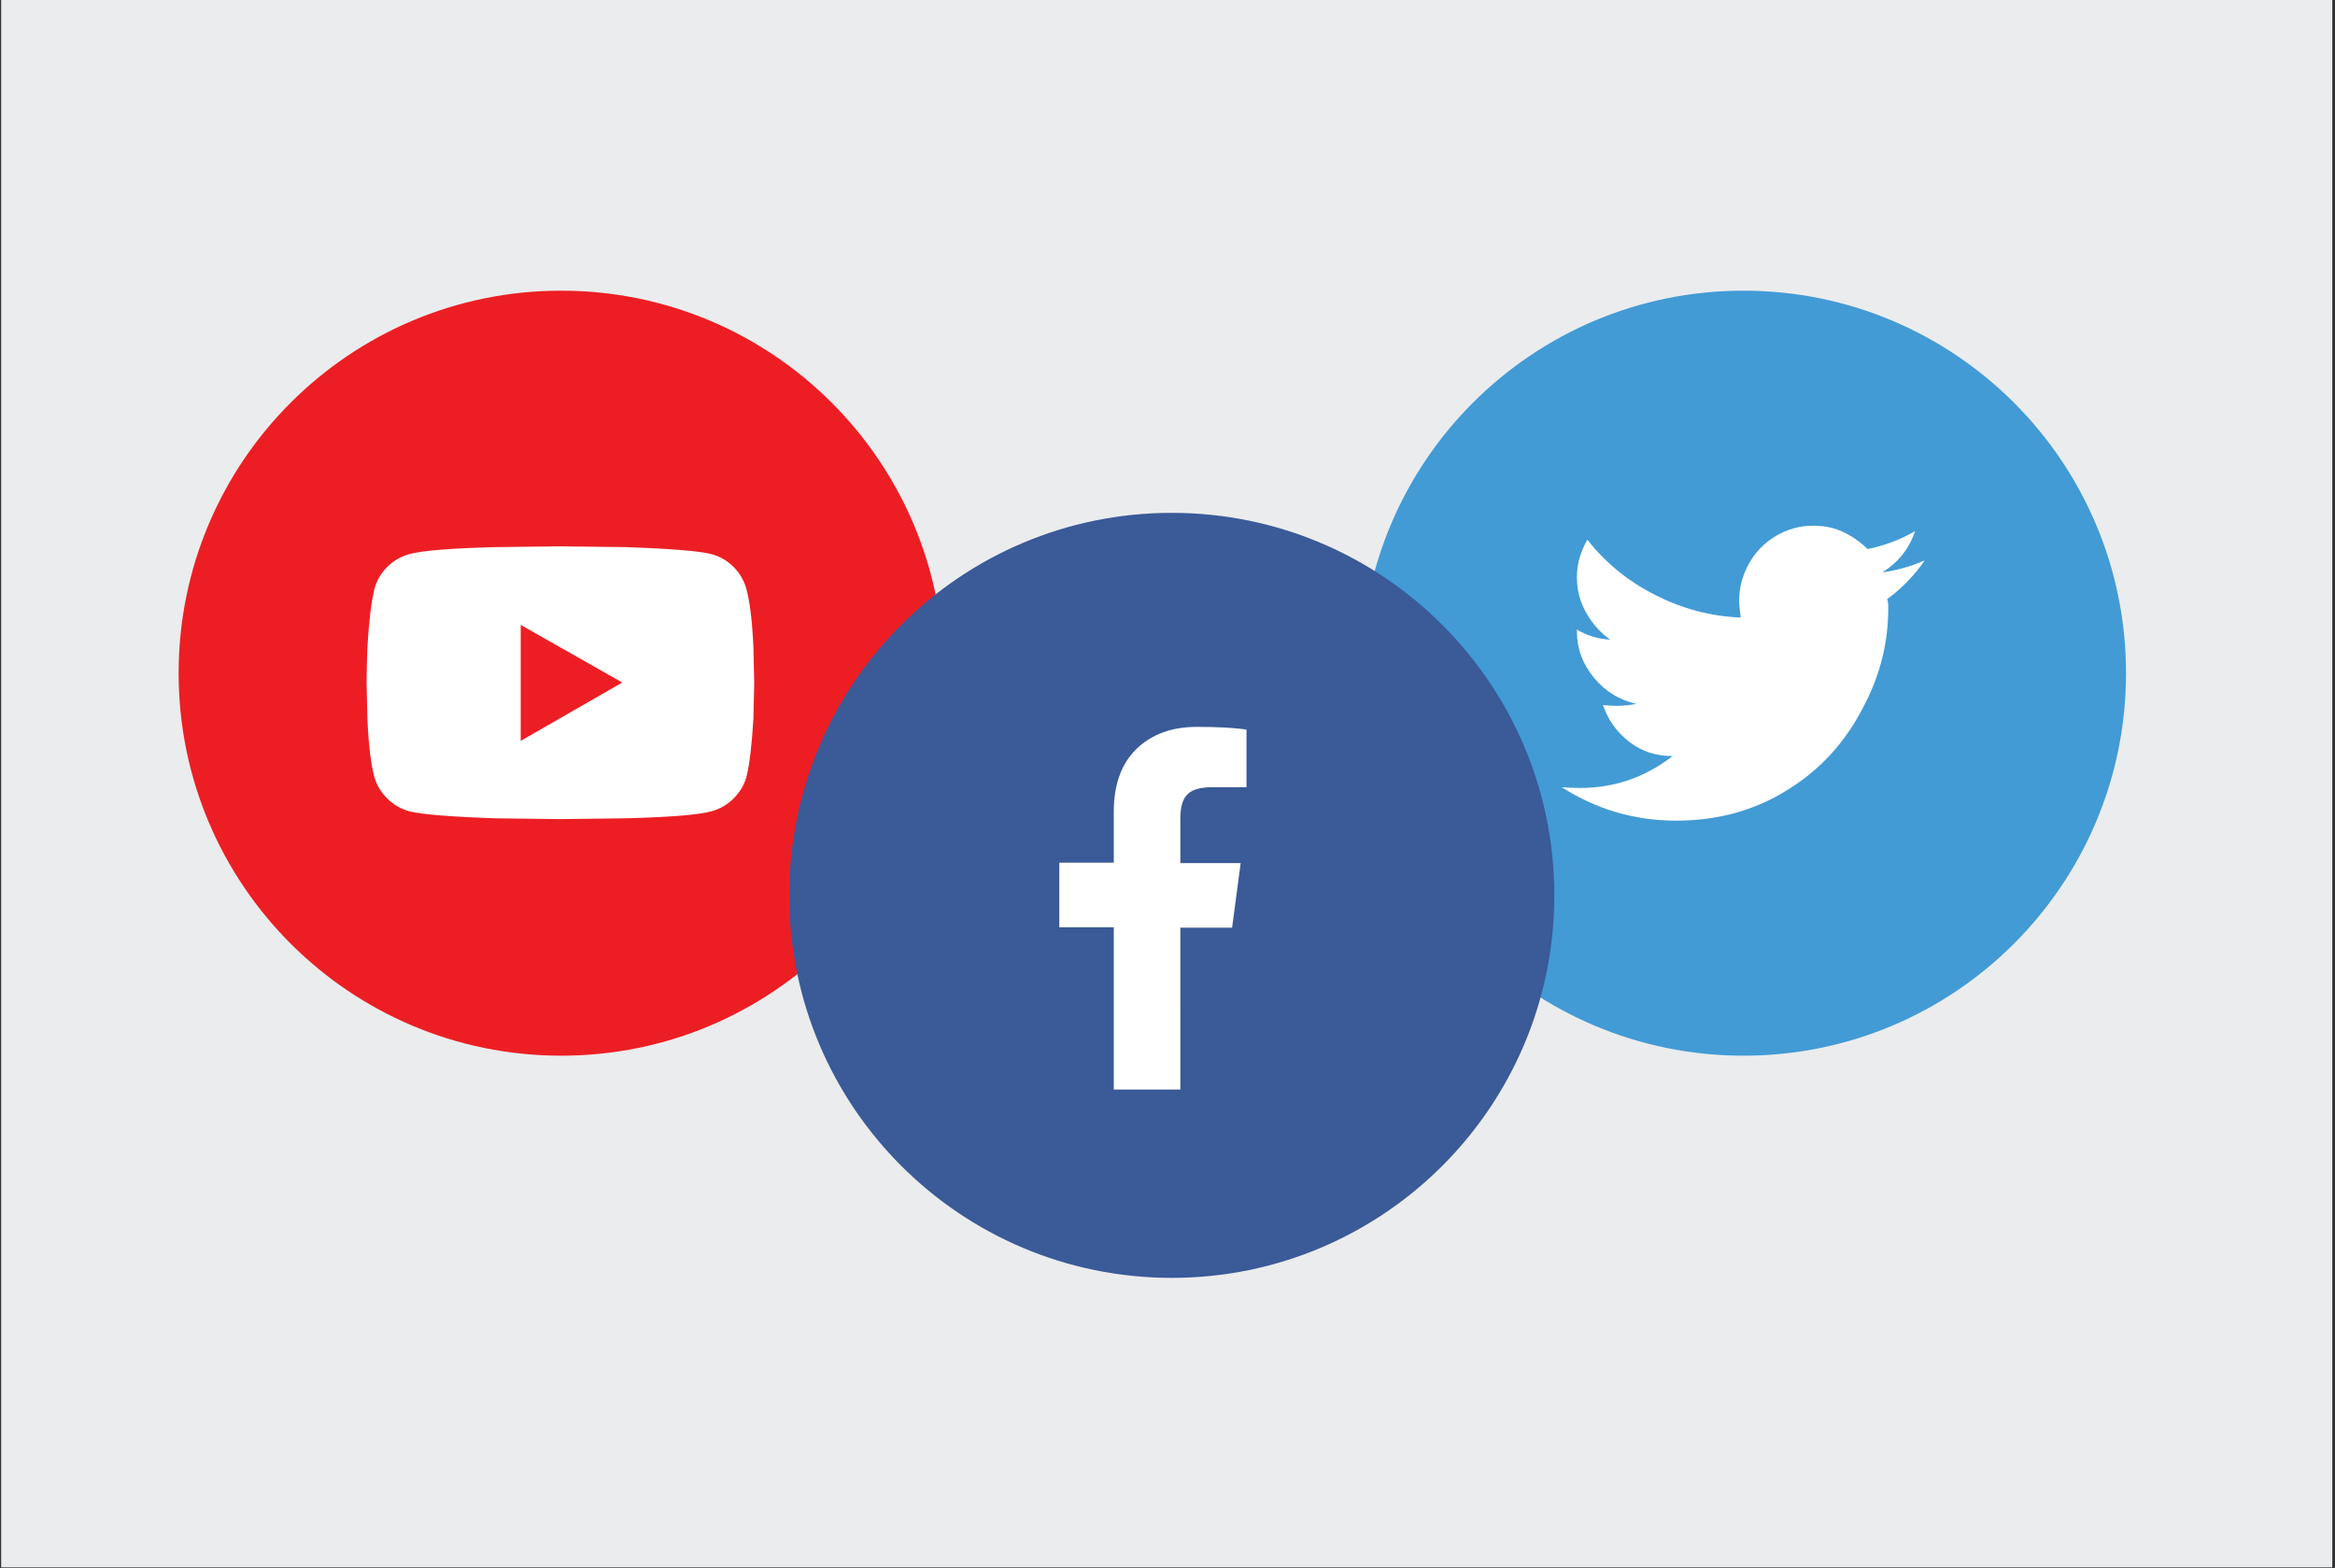 <?xml version="1.0" encoding="UTF-8"?> <!-- Generator: Adobe Illustrator 24.1.2, SVG Export Plug-In . SVG Version: 6.00 Build 0) --> <svg xmlns="http://www.w3.org/2000/svg" xmlns:xlink="http://www.w3.org/1999/xlink" version="1.1" id="Layer_1" x="0px" y="0px" viewBox="0 0 600 403" style="enable-background:new 0 0 600 403;" xml:space="preserve"><rect x="0" y="0" width="600" height="403" fill="#333333" stroke="none"/> <style type="text/css"> .st0{fill:#EBECED;} .st1{fill:#EC1E24;} .st2{fill:#FFFFFF;} .st3{fill:#429BD5;} .st4{fill:#3A5A98;} </style> <rect x="0.3" y="-0.4" class="st0" width="599" height="403.2"></rect> <g> <g> <g> <path class="st1" d="M144.2,271.3c54.3,0,98.3-44,98.3-98.3c0-54.3-44-98.3-98.3-98.3s-98.3,44-98.3,98.3 C45.9,227.3,89.9,271.3,144.2,271.3"></path> </g> <path class="st2" d="M191.8,151.4c0.9,3.3,1.5,8.3,1.8,15l0.2,9.1l-0.2,9.1c-0.4,6.8-1,11.9-1.8,15.1c-0.6,2.1-1.7,3.9-3.3,5.5 s-3.5,2.7-5.7,3.3c-3.2,0.9-10.6,1.5-22.2,1.8l-16.6,0.2l-16.6-0.2c-11.7-0.4-19.1-1-22.2-1.8c-2.2-0.6-4.1-1.7-5.7-3.3 s-2.7-3.4-3.3-5.5c-0.9-3.3-1.5-8.3-1.8-15.1l-0.2-9.1c0-2.7,0.1-5.7,0.2-9.1c0.4-6.7,1-11.7,1.8-15c0.6-2.2,1.7-4.1,3.3-5.7 s3.5-2.7,5.7-3.3c3.2-0.9,10.6-1.5,22.2-1.8l16.6-0.2l16.6,0.2c11.7,0.4,19.1,1,22.2,1.8c2.2,0.6,4.1,1.7,5.7,3.3 S191.2,149.2,191.8,151.4z M133.8,190.4l26.1-15l-26.1-14.8V190.4z"></path> </g> <g> <path class="st3" d="M448,271.3c54.3,0,98.3-44,98.3-98.3c0-54.3-44-98.3-98.3-98.3s-98.3,44-98.3,98.3 C349.7,227.3,393.7,271.3,448,271.3"></path> <path class="st2" d="M485.2,156.4c0,8.8-2.1,17.2-6.4,25.3c-4.4,8.6-10.5,15.5-18.4,20.6c-8.6,5.7-18.5,8.6-29.7,8.6 c-10.7,0-20.5-2.9-29.4-8.6c1.3,0.1,2.9,0.2,4.6,0.2c8.9,0,16.8-2.7,23.9-8.2c-4.3,0-8-1.2-11.2-3.7c-3.2-2.5-5.4-5.6-6.7-9.4 c1.2,0.1,2.4,0.2,3.5,0.2c1.7,0,3.4-0.2,5.1-0.5c-4.4-1-8-3.2-10.9-6.7c-2.9-3.5-4.4-7.5-4.4-12v-0.4c2.7,1.6,5.5,2.4,8.6,2.6 c-2.6-1.8-4.6-4.1-6.2-6.9c-1.6-2.8-2.4-5.9-2.4-9.2c0-3.3,0.9-6.5,2.7-9.6c4.7,6,10.5,10.7,17.4,14.2c6.9,3.5,14.2,5.5,22,5.8 c-0.2-1.5-0.4-2.9-0.4-4.4c0-3.4,0.9-6.6,2.6-9.6c1.7-3,4-5.3,6.9-7c2.9-1.7,6.1-2.6,9.5-2.6c2.8,0,5.4,0.5,7.7,1.6 s4.5,2.6,6.3,4.4c4.4-0.9,8.4-2.4,12.2-4.6c-1.5,4.5-4.3,8-8.4,10.6c3.6-0.5,7.3-1.5,10.9-3.1c-2.7,3.9-5.9,7.2-9.7,10 C485.2,154.5,485.2,155.3,485.2,156.4z"></path> </g> <g> <g> <path class="st4" d="M301.1,328.4c54.3,0,98.3-44,98.3-98.3c0-54.3-44-98.3-98.3-98.3s-98.3,44-98.3,98.3 C202.8,284.4,246.8,328.4,301.1,328.4"></path> </g> <path class="st2" d="M286.2,238.3h-14v-16.6h14v-13.1c0-6.9,1.9-12.3,5.8-16.1c3.9-3.8,9.1-5.7,15.5-5.7c5.2,0,9.5,0.2,12.8,0.7 v14.8h-8.8c-3.3,0-5.5,0.7-6.7,2.2c-1,1.2-1.5,3.2-1.5,5.8v11.5h15.5l-2.2,16.6h-13.3V280h-17.1V238.3z"></path> </g> </g> </svg> 